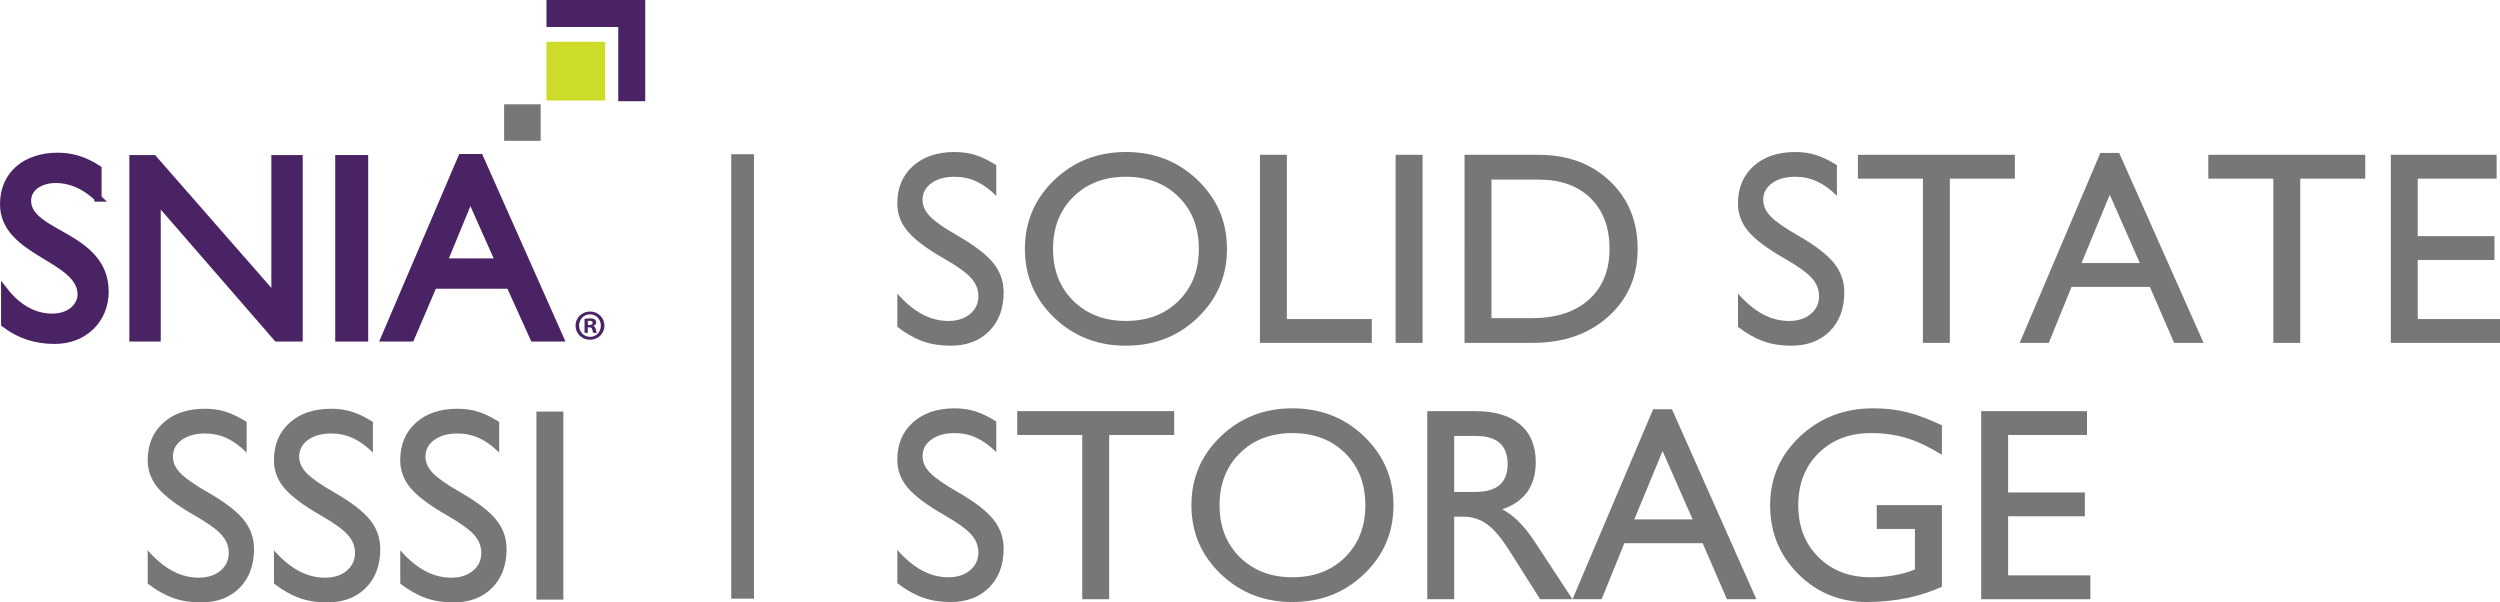 <?xml version="1.0" encoding="utf-8"?>
<!-- Generator: Adobe Illustrator 16.0.0, SVG Export Plug-In . SVG Version: 6.00 Build 0)  -->
<!DOCTYPE svg PUBLIC "-//W3C//DTD SVG 1.1//EN" "http://www.w3.org/Graphics/SVG/1.1/DTD/svg11.dtd">
<svg version="1.1" id="Layer_1" xmlns="http://www.w3.org/2000/svg" xmlns:xlink="http://www.w3.org/1999/xlink" x="0px" y="0px"
	 width="611.861px" height="147.444px" viewBox="0 0 611.861 147.444" enable-background="new 0 0 611.861 147.444"
	 xml:space="preserve">
<rect x="123.38" y="25.528" fill="#77777A" width="8.946" height="8.943"/>
<rect x="133.746" y="10.225" fill="#CCDC29" width="14.375" height="14.376"/>
<polyline fill="#4A2365" points="133.746,0 133.746,6.604 151.317,6.604 151.317,24.777 157.919,24.777 157.919,0 133.746,0 "/>
<path fill="#4A2365" d="M23.984,48.481c-3.735-3.539-7.336-4.571-10.296-4.571c-4.055,0-6.951,2.125-6.951,5.216
	c0,8.429,18.985,8.298,18.985,22.264c0,6.886-5.213,11.905-12.293,11.905c-4.763,0-8.624-1.287-12.291-4.056v-7.978
	c3.219,4.118,7.271,6.372,11.583,6.372c4.891,0,7.145-3.088,7.145-5.536c0-9.074-18.985-10.102-18.985-22.138
	c0-7.14,5.276-11.711,13.323-11.711c3.344,0,6.691,1.03,9.779,3.09V48.481"/>
<path fill="none" stroke="#4A2365" stroke-width="1.763" d="M23.984,48.481c-3.735-3.539-7.336-4.571-10.296-4.571
	c-4.055,0-6.951,2.125-6.951,5.216c0,8.429,18.985,8.298,18.985,22.264c0,6.886-5.213,11.905-12.293,11.905
	c-4.763,0-8.624-1.287-12.291-4.055v-7.979c3.219,4.118,7.271,6.372,11.583,6.372c4.891,0,7.145-3.088,7.145-5.536
	c0-9.074-18.985-10.102-18.985-22.138c0-7.14,5.276-11.711,13.323-11.711c3.344,0,6.691,1.03,9.779,3.09V48.481z"/>
<polyline fill="#4A2365" points="73.211,82.716 67.804,82.716 38.46,48.932 38.46,82.716 32.539,82.716 32.539,38.828 
	37.561,38.828 67.29,72.806 67.29,38.828 73.211,38.828 73.211,82.716 "/>
<polygon fill="none" stroke="#4A2365" stroke-width="1.763" points="73.211,82.715 67.804,82.715 38.46,48.932 38.46,82.715 
	32.539,82.715 32.539,38.828 37.561,38.828 67.29,72.805 67.29,38.828 73.211,38.828 "/>
<rect x="82.927" y="38.828" fill="#4A2365" width="6.304" height="43.888"/>
<rect x="82.927" y="38.828" fill="none" stroke="#4A2365" stroke-width="1.763" width="6.304" height="43.887"/>
<path fill="#4A2365" d="M137.045,82.716h-6.435l-5.855-12.933h-18.662l-5.533,12.933h-6.435l18.854-44.145h4.443L137.045,82.716
	 M108.541,64.119h13.64l-7.08-15.897L108.541,64.119z"/>
<path fill="none" stroke="#4A2365" stroke-width="1.763" d="M137.045,82.715h-6.435l-5.855-12.932h-18.662l-5.533,12.932h-6.435
	l18.854-44.144h4.443L137.045,82.715z M108.541,64.119h13.64l-7.079-15.897L108.541,64.119z"/>
<rect x="178.966" y="37.748" fill="#77777A" width="5.566" height="108.77"/>
<path fill="#77777A" d="M243.833,47.94c-1.604-1.602-3.231-2.783-4.881-3.541c-1.65-0.758-3.423-1.136-5.312-1.136
	c-2.33,0-4.221,0.521-5.672,1.564c-1.453,1.042-2.179,2.4-2.179,4.07c0,1.471,0.615,2.833,1.846,4.085
	c1.207,1.252,3.402,2.791,6.588,4.612c4.151,2.373,7.095,4.614,8.833,6.722c1.715,2.108,2.577,4.513,2.577,7.216
	c0,3.974-1.182,7.147-3.541,9.52c-2.36,2.372-5.516,3.559-9.467,3.559c-2.481,0-4.742-0.363-6.785-1.086
	c-2.043-0.725-4.116-1.901-6.224-3.525v-8.138c1.997,2.262,4.025,3.941,6.077,5.04c2.055,1.098,4.191,1.646,6.41,1.646
	c2.174,0,3.944-0.566,5.307-1.697s2.04-2.597,2.04-4.397c0-1.647-0.615-3.141-1.844-4.48c-1.211-1.317-3.413-2.889-6.601-4.712
	c-4.158-2.373-7.104-4.579-8.842-6.621c-1.705-2.02-2.556-4.294-2.556-6.82c0-3.82,1.274-6.88,3.823-9.175
	c2.549-2.294,5.954-3.443,10.218-3.443c1.823,0,3.516,0.247,5.077,0.74c1.559,0.494,3.264,1.325,5.108,2.488V47.94"/>
<path fill="#77777A" d="M258.004,77.742c-4.775-4.581-7.163-10.188-7.163-16.819c0-6.634,2.388-12.245,7.163-16.836
	c4.778-4.591,10.626-6.886,17.547-6.886c6.941,0,12.799,2.294,17.577,6.886c4.775,4.591,7.165,10.202,7.165,16.836
	c0,6.631-2.39,12.238-7.165,16.819c-4.778,4.579-10.636,6.868-17.577,6.868C268.63,84.61,262.782,82.321,258.004,77.742
	 M288.448,73.639c3.307-3.271,4.959-7.513,4.959-12.716c0-5.228-1.652-9.479-4.959-12.751c-3.304-3.271-7.603-4.909-12.897-4.909
	c-5.251,0-9.533,1.637-12.852,4.909c-3.317,3.271-4.974,7.523-4.974,12.751c0,5.204,1.657,9.445,4.974,12.716
	c3.319,3.274,7.601,4.908,12.852,4.908C280.845,78.547,285.144,76.914,288.448,73.639z"/>
<polyline fill="#77777A" points="308.362,83.917 308.362,37.891 314.953,37.891 314.953,78.086 335.741,78.086 335.741,83.917 
	308.362,83.917 "/>
<rect x="341.574" y="37.891" fill="#77777A" width="6.588" height="46.026"/>
<path fill="#77777A" d="M358.44,37.891h18.123c7.115,0,12.936,2.148,17.459,6.442c4.525,4.294,6.784,9.822,6.784,16.589
	c0,6.742-2.393,12.26-7.18,16.554c-4.785,4.294-10.961,6.44-18.517,6.44h-16.67V37.891 M365.031,77.855h10.079
	c5.82,0,10.412-1.516,13.774-4.546c3.359-3.03,5.039-7.16,5.039-12.386c0-5.251-1.546-9.391-4.646-12.421
	c-3.096-3.033-7.334-4.546-12.714-4.546h-11.532V77.855z"/>
<path fill="#77777A" d="M449.581,47.94c-1.604-1.602-3.231-2.783-4.881-3.541c-1.65-0.758-3.421-1.136-5.312-1.136
	c-2.333,0-4.222,0.521-5.672,1.564c-1.453,1.042-2.179,2.4-2.179,4.07c0,1.471,0.614,2.833,1.844,4.085
	c1.211,1.252,3.405,2.791,6.591,4.612c4.153,2.373,7.095,4.614,8.83,6.722c1.72,2.108,2.579,4.513,2.579,7.216
	c0,3.974-1.179,7.147-3.541,9.52c-2.357,2.372-5.516,3.559-9.468,3.559c-2.483,0-4.742-0.363-6.784-1.086
	c-2.043-0.725-4.118-1.901-6.227-3.525v-8.138c1.998,2.262,4.025,3.941,6.083,5.04c2.052,1.098,4.19,1.646,6.406,1.646
	c2.177,0,3.942-0.566,5.305-1.697s2.042-2.597,2.042-4.397c0-1.647-0.617-3.141-1.846-4.48c-1.212-1.317-3.407-2.889-6.599-4.712
	c-4.158-2.373-7.104-4.579-8.843-6.621c-1.707-2.02-2.556-4.294-2.556-6.82c0-3.82,1.271-6.88,3.822-9.175
	c2.552-2.294,5.954-3.443,10.221-3.443c1.821,0,3.514,0.247,5.075,0.74s3.261,1.325,5.107,2.488V47.94"/>
<polyline fill="#77777A" points="470.623,43.724 454.711,43.724 454.711,37.891 493.126,37.891 493.126,43.724 477.211,43.724 
	477.211,83.917 470.623,83.917 470.623,43.724 "/>
<path fill="#77777A" d="M514.045,37.43h4.611l20.656,46.487h-7.207l-5.946-13.706H507l-5.568,13.706h-7.122L514.045,37.43
	 M509.438,64.381h14.272l-7.367-16.735h0.021L509.438,64.381z"/>
<polyline fill="#77777A" points="556.381,43.724 540.469,43.724 540.469,37.891 578.882,37.891 578.882,43.724 562.97,43.724 
	562.97,83.917 556.381,83.917 556.381,43.724 "/>
<polyline fill="#77777A" points="585.143,83.917 585.143,37.891 611.035,37.891 611.035,43.724 591.731,43.724 591.731,57.792 
	610.509,57.792 610.509,63.623 591.731,63.623 591.731,78.086 611.861,78.086 611.861,83.917 585.143,83.917 "/>
<path fill="#77777A" d="M243.833,110.674c-1.604-1.603-3.231-2.783-4.881-3.541c-1.65-0.759-3.423-1.137-5.312-1.137
	c-2.33,0-4.221,0.521-5.672,1.564c-1.453,1.045-2.179,2.4-2.179,4.07c0,1.471,0.615,2.833,1.846,4.085
	c1.207,1.251,3.402,2.79,6.588,4.611c4.151,2.372,7.095,4.613,8.833,6.722c1.715,2.108,2.577,4.513,2.577,7.216
	c0,3.977-1.182,7.147-3.541,9.52c-2.36,2.373-5.516,3.559-9.467,3.559c-2.481,0-4.742-0.362-6.785-1.085
	c-2.043-0.726-4.116-1.901-6.224-3.526v-8.137c1.997,2.261,4.025,3.941,6.077,5.039c2.055,1.098,4.191,1.647,6.41,1.647
	c2.174,0,3.944-0.564,5.307-1.698c1.363-1.128,2.04-2.596,2.04-4.396c0-1.647-0.615-3.141-1.844-4.48
	c-1.211-1.317-3.413-2.889-6.601-4.713c-4.158-2.369-7.104-4.578-8.842-6.621c-1.705-2.02-2.556-4.294-2.556-6.82
	c0-3.82,1.274-6.88,3.823-9.175c2.549-2.294,5.954-3.442,10.218-3.442c1.823,0,3.516,0.247,5.077,0.74
	c1.559,0.494,3.264,1.325,5.108,2.488V110.674"/>
<polyline fill="#77777A" points="264.877,106.458 248.963,106.458 248.963,100.627 287.375,100.627 287.375,106.458 
	271.463,106.458 271.463,146.654 264.877,146.654 264.877,106.458 "/>
<path fill="#77777A" d="M298.759,140.475c-4.778-4.581-7.165-10.188-7.165-16.818c0-6.634,2.387-12.245,7.165-16.836
	c4.775-4.592,10.625-6.886,17.546-6.886c6.941,0,12.799,2.294,17.574,6.886c4.777,4.591,7.168,10.202,7.168,16.836
	c0,6.631-2.391,12.237-7.168,16.818c-4.775,4.579-10.633,6.868-17.574,6.868C309.385,147.343,303.534,145.054,298.759,140.475
	 M329.203,136.373c3.305-3.271,4.959-7.51,4.959-12.716c0-5.229-1.654-9.479-4.959-12.751c-3.307-3.271-7.605-4.909-12.897-4.909
	c-5.251,0-9.535,1.638-12.852,4.909s-4.974,7.522-4.974,12.751c0,5.206,1.657,9.444,4.974,12.716
	c3.317,3.274,7.601,4.909,12.852,4.909C321.598,141.282,325.896,139.647,329.203,136.373z"/>
<path fill="#77777A" d="M349.316,100.627h11.794c4.722,0,8.361,1.08,10.923,3.244c2.556,2.166,3.836,5.243,3.836,9.243
	c0,3.974-1.285,7.039-3.854,9.189c-1.209,1.01-2.66,1.791-4.353,2.34l1.058,0.627c2.327,1.429,4.635,3.876,6.916,7.347l9.226,14.036
	h-7.923l-7.563-11.928c-1.909-3.03-3.712-5.168-5.402-6.407c-1.689-1.242-3.645-1.861-5.863-1.861h-2.208v20.196h-6.586V100.627
	 M355.902,120.395h5.208c2.634,0,4.606-0.566,5.913-1.697c1.305-1.131,1.96-2.838,1.96-5.122c0-2.308-0.655-4.03-1.96-5.174
	c-1.307-1.144-3.279-1.712-5.913-1.712h-5.208V120.395z"/>
<path fill="#77777A" d="M404.598,100.164h4.611l20.657,46.49h-7.208l-5.946-13.706h-19.159l-5.568,13.706h-7.122L404.598,100.164
	 M399.991,127.115h14.272l-7.367-16.735h0.021L399.991,127.115z"/>
<path fill="#77777A" d="M456.92,147.343c-6.637,0-12.245-2.289-16.824-6.868c-4.578-4.581-6.865-10.188-6.865-16.818
	c0-6.634,2.433-12.245,7.312-16.836c4.876-4.592,10.84-6.886,17.889-6.886c2.987,0,5.723,0.307,8.203,0.922
	c2.485,0.617,5.359,1.692,8.634,3.229v7.216c-3.141-1.932-6.032-3.3-8.664-4.103c-2.635-0.801-5.536-1.202-8.699-1.202
	c-5.248,0-9.525,1.638-12.829,4.909c-3.307,3.271-4.959,7.522-4.959,12.751c0,5.206,1.652,9.444,4.959,12.716
	c3.299,3.274,7.575,4.909,12.821,4.909c4.085,0,7.674-0.638,10.772-1.912v-9.915h-9.342v-5.83h15.942v19.964
	C469.974,146.049,463.86,147.3,456.92,147.343"/>
<polyline fill="#77777A" points="484.888,146.654 484.888,100.627 510.78,100.627 510.78,106.458 491.474,106.458 491.474,120.526 
	510.257,120.526 510.257,126.357 491.474,126.357 491.474,140.821 511.606,140.821 511.606,146.654 484.888,146.654 "/>
<path fill="#77777A" d="M60.366,110.775c-1.606-1.602-3.233-2.783-4.881-3.541c-1.649-0.759-3.42-1.139-5.312-1.139
	c-2.332,0-4.221,0.523-5.674,1.566c-1.451,1.043-2.176,2.4-2.176,4.067c0,1.474,0.614,2.833,1.844,4.085
	c1.208,1.252,3.405,2.791,6.591,4.614c4.15,2.372,7.095,4.611,8.83,6.72c1.72,2.11,2.581,4.516,2.581,7.218
	c0,3.974-1.181,7.147-3.543,9.52c-2.36,2.373-5.516,3.559-9.467,3.559c-2.481,0-4.743-0.362-6.785-1.088
	c-2.042-0.725-4.118-1.898-6.226-3.525v-8.135c2,2.259,4.027,3.941,6.08,5.039c2.055,1.099,4.191,1.647,6.41,1.647
	c2.173,0,3.941-0.566,5.304-1.697c1.363-1.131,2.043-2.597,2.043-4.397c0-1.649-0.615-3.141-1.846-4.483
	c-1.209-1.314-3.41-2.886-6.599-4.709c-4.158-2.373-7.105-4.579-8.842-6.622c-1.705-2.021-2.557-4.294-2.557-6.819
	c0-3.823,1.274-6.881,3.823-9.178c2.549-2.295,5.954-3.44,10.218-3.44c1.823,0,3.516,0.247,5.077,0.74
	c1.559,0.494,3.262,1.325,5.107,2.486V110.775"/>
<path fill="#77777A" d="M91.271,110.775c-1.607-1.602-3.234-2.783-4.883-3.541c-1.649-0.759-3.42-1.139-5.312-1.139
	c-2.33,0-4.221,0.523-5.672,1.566c-1.453,1.043-2.178,2.4-2.178,4.067c0,1.474,0.614,2.833,1.846,4.085
	c1.207,1.252,3.405,2.791,6.589,4.614c4.153,2.372,7.094,4.611,8.832,6.72c1.718,2.11,2.579,4.516,2.579,7.218
	c0,3.974-1.181,7.147-3.541,9.52c-2.36,2.373-5.516,3.559-9.47,3.559c-2.48,0-4.742-0.362-6.782-1.088
	c-2.042-0.725-4.118-1.898-6.226-3.525v-8.135c1.997,2.259,4.024,3.941,6.077,5.039c2.055,1.099,4.193,1.647,6.41,1.647
	c2.176,0,3.944-0.566,5.306-1.697c1.36-1.131,2.042-2.597,2.042-4.397c0-1.649-0.617-3.141-1.848-4.483
	c-1.209-1.314-3.41-2.886-6.599-4.709c-4.156-2.373-7.105-4.579-8.843-6.622c-1.705-2.021-2.554-4.294-2.554-6.819
	c0-3.823,1.272-6.881,3.823-9.178c2.549-2.295,5.954-3.44,10.218-3.44c1.823,0,3.516,0.247,5.075,0.74
	c1.562,0.494,3.264,1.325,5.11,2.486V110.775"/>
<path fill="#77777A" d="M122.173,110.775c-1.604-1.602-3.231-2.783-4.881-3.541c-1.65-0.759-3.42-1.139-5.312-1.139
	c-2.33,0-4.224,0.523-5.674,1.566s-2.176,2.4-2.176,4.067c0,1.474,0.614,2.833,1.846,4.085c1.207,1.252,3.403,2.791,6.589,4.614
	c4.15,2.372,7.094,4.611,8.83,6.72c1.72,2.11,2.582,4.516,2.582,7.218c0,3.974-1.181,7.147-3.543,9.52
	c-2.36,2.373-5.516,3.559-9.467,3.559c-2.48,0-4.742-0.362-6.785-1.088c-2.042-0.725-4.118-1.898-6.226-3.525v-8.135
	c2,2.259,4.027,3.941,6.08,5.039c2.055,1.099,4.19,1.647,6.41,1.647c2.173,0,3.941-0.566,5.304-1.697
	c1.363-1.131,2.042-2.597,2.042-4.397c0-1.649-0.614-3.141-1.846-4.483c-1.211-1.314-3.41-2.886-6.598-4.709
	c-4.158-2.373-7.105-4.579-8.843-6.622c-1.705-2.021-2.556-4.294-2.556-6.819c0-3.823,1.274-6.881,3.823-9.178
	c2.549-2.295,5.954-3.44,10.217-3.44c1.824,0,3.516,0.247,5.078,0.74c1.559,0.494,3.261,1.325,5.107,2.486V110.775"/>
<rect x="131.288" y="100.726" fill="#77777A" width="6.591" height="46.025"/>
<g>
	<path fill="#4A2365" d="M144.425,76.245c1.974,0,3.506,1.533,3.506,3.443c0,1.953-1.533,3.465-3.527,3.465
		c-1.974,0-3.548-1.512-3.548-3.465c0-1.91,1.575-3.443,3.548-3.443H144.425z M144.383,76.938c-1.512,0-2.646,1.238-2.646,2.75
		c0,1.533,1.134,2.751,2.688,2.751c1.512,0.021,2.625-1.218,2.625-2.751c0-1.512-1.113-2.75-2.646-2.75H144.383z M143.858,81.473
		h-0.798v-3.422c0.315-0.063,0.756-0.127,1.323-0.127c0.651,0,0.945,0.105,1.197,0.273c0.189,0.146,0.336,0.42,0.336,0.734
		c0,0.399-0.294,0.693-0.714,0.819v0.042c0.336,0.105,0.525,0.378,0.63,0.84c0.105,0.525,0.168,0.734,0.252,0.84h-0.861
		c-0.105-0.126-0.168-0.42-0.273-0.818c-0.063-0.379-0.273-0.547-0.714-0.547h-0.378V81.473z M143.879,79.542h0.378
		c0.441,0,0.798-0.146,0.798-0.504c0-0.314-0.231-0.525-0.735-0.525c-0.21,0-0.357,0.021-0.441,0.043V79.542z"/>
</g>
</svg>
